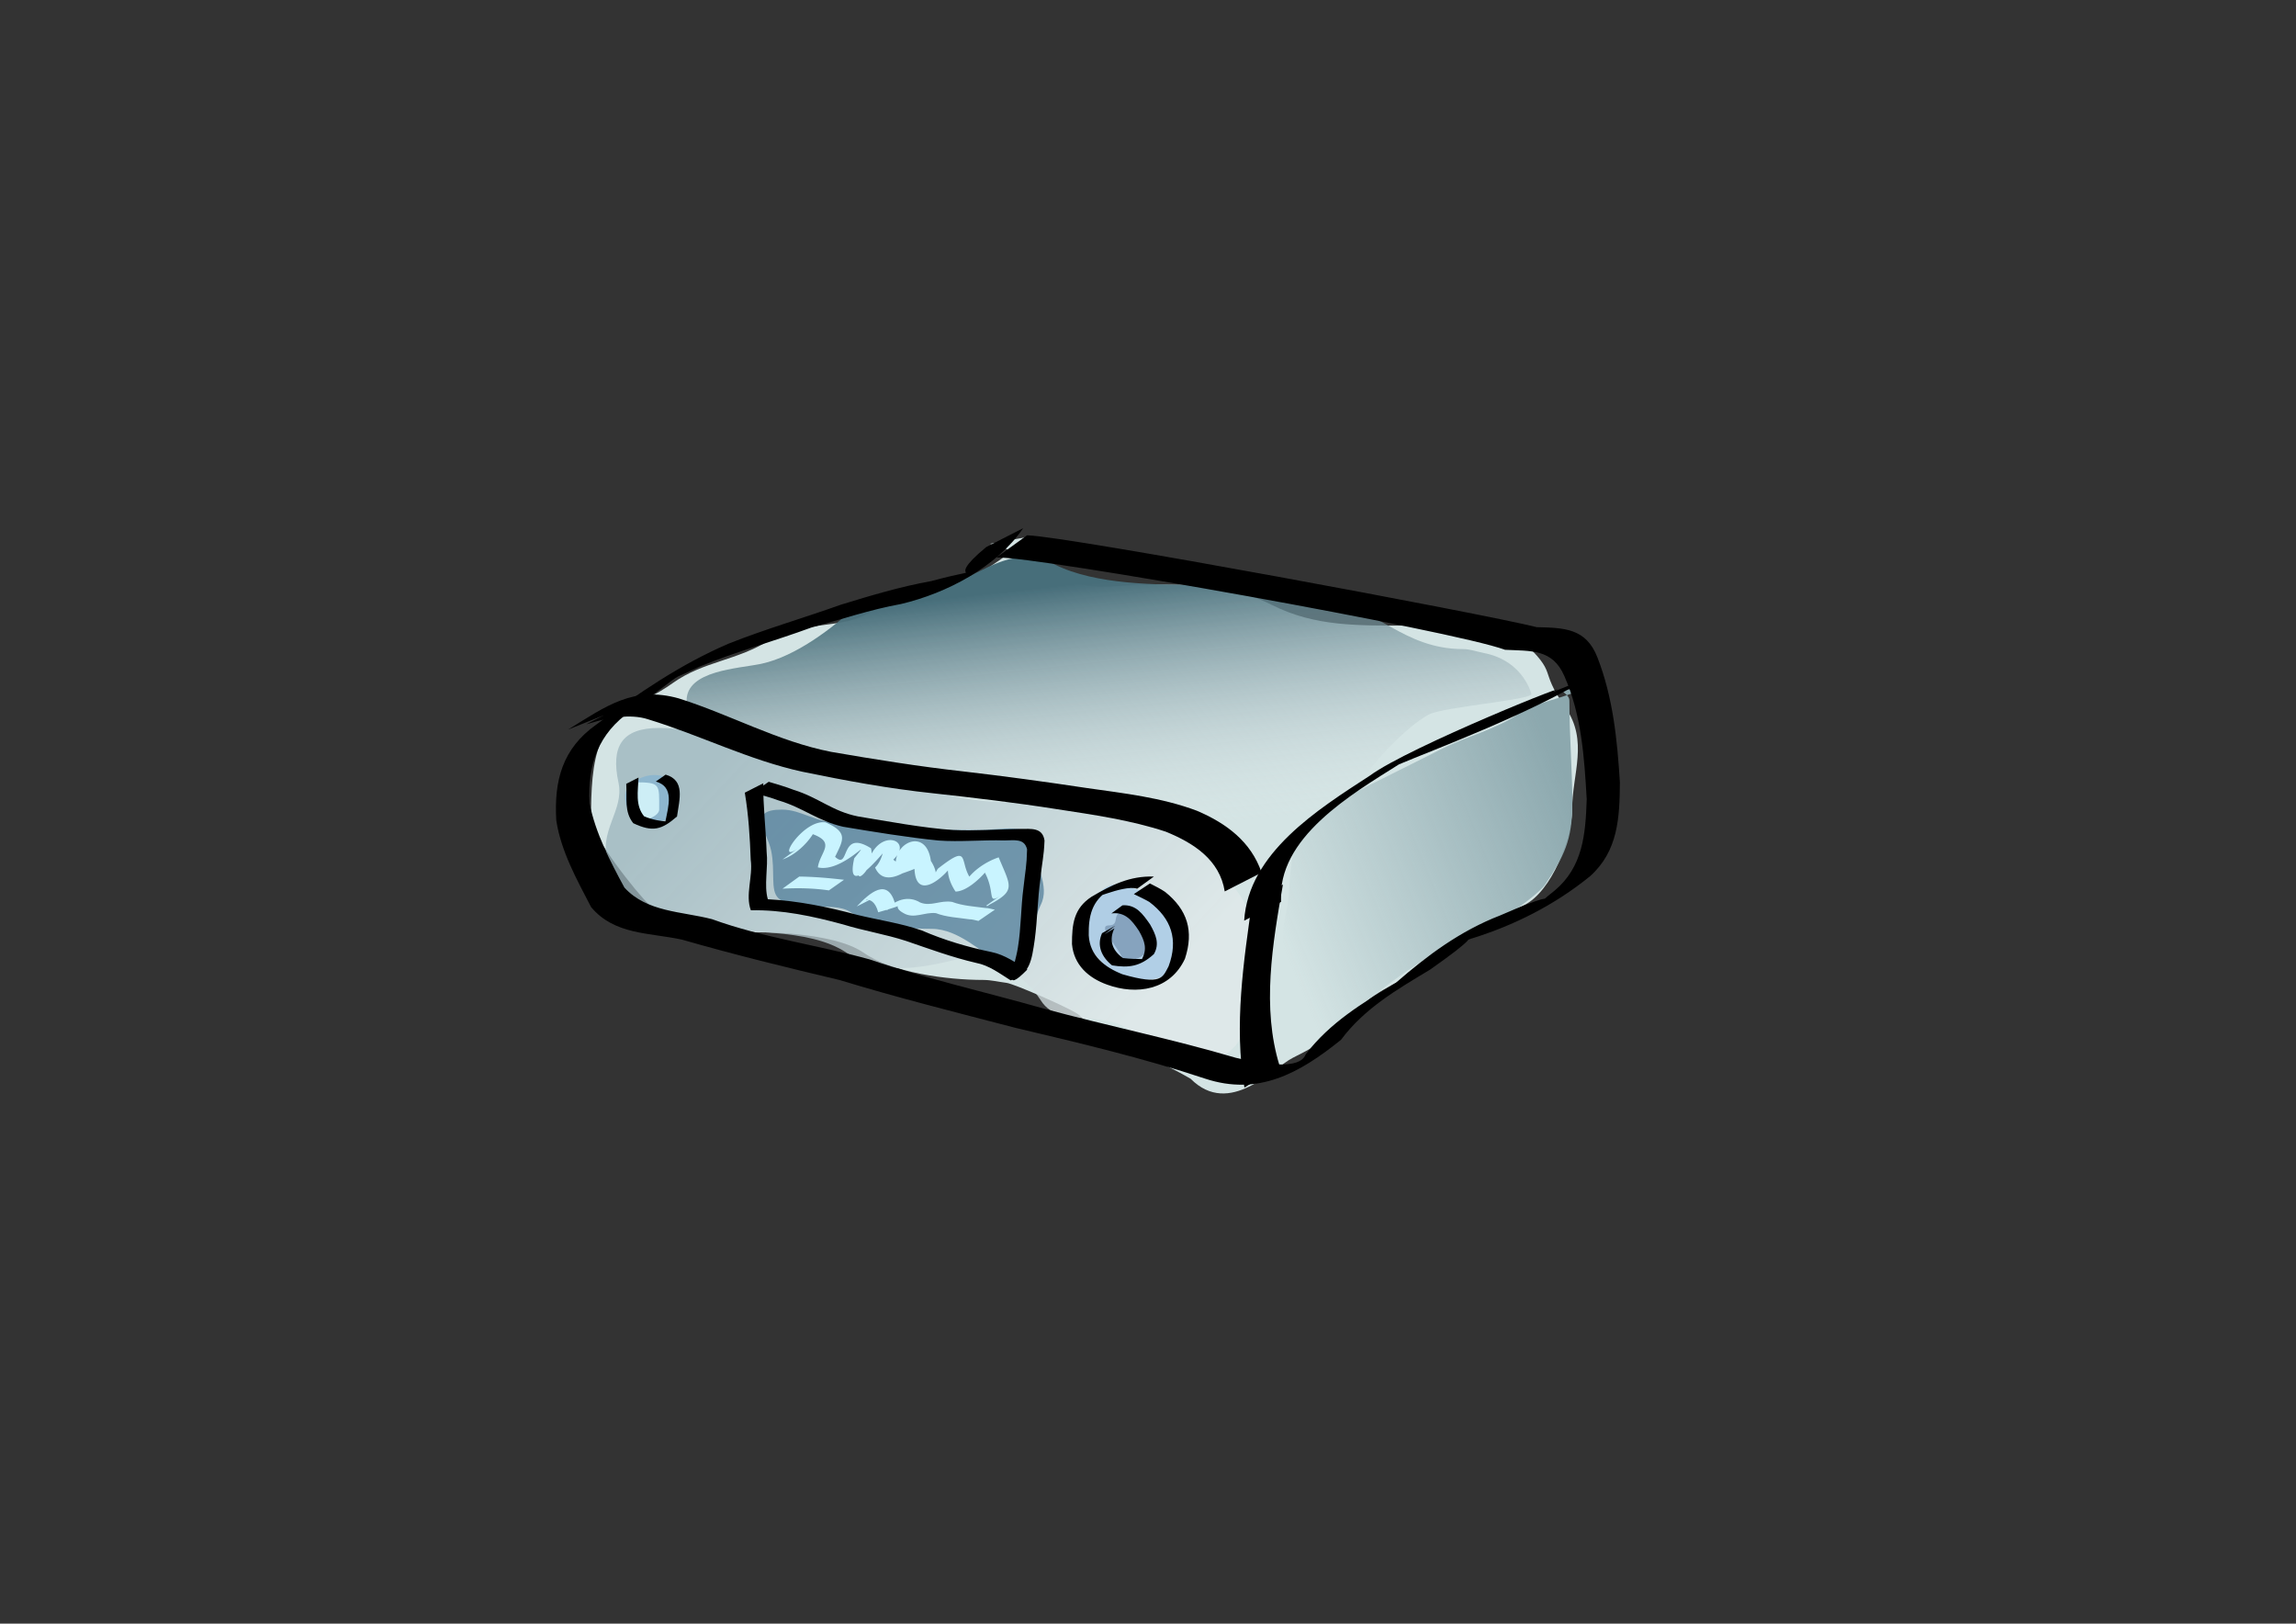 <svg xmlns="http://www.w3.org/2000/svg" xmlns:xlink="http://www.w3.org/1999/xlink" viewBox="0 0 1052.4 744.09" version="1.0"><rect x="0" y="0" width="1052.4" height="744.09" fill="#333333" stroke="none"/><defs><linearGradient id="w" y2="382.83" xlink:href="#e" gradientUnits="userSpaceOnUse" y1="382.83" gradientTransform="matrix(.411 0 0 .452 -573.93 -327.21)" x2="655.99" x1="632.6"/><linearGradient id="g"><stop offset="0" stop-color="#ffe3e3"/><stop offset="1" stop-color="#ffe3e3" stop-opacity="0"/></linearGradient><linearGradient id="f"><stop offset="0" stop-color="#8ba5a7"/><stop offset="1" stop-color="#8ba5a7" stop-opacity="0"/></linearGradient><linearGradient id="d"><stop offset="0" stop-color="#3d534d"/><stop offset="1" stop-color="#61847b" stop-opacity="0"/></linearGradient><linearGradient id="c"><stop offset="0" stop-color="#183f70" stop-opacity=".469"/><stop offset="1" stop-color="#61d5fa" stop-opacity=".082"/></linearGradient><linearGradient id="b"><stop offset="0" stop-color="#7e75a2"/><stop offset="1" stop-color="#7e75a2" stop-opacity="0"/></linearGradient><linearGradient id="a"><stop offset="0" stop-color="#f0e095"/><stop offset="1" stop-color="#b7a860"/></linearGradient><linearGradient id="aD" y2="227.68" gradientUnits="userSpaceOnUse" y1="196.64" gradientTransform="matrix(.35 0 0 .439 63.188 512.09)" x2="147.47" x1="205.31"><stop offset="0" stop-color="#bacfd1"/><stop offset="1" stop-color="#bacfd1" stop-opacity="0"/></linearGradient><linearGradient id="aE" y2="199.73" gradientUnits="userSpaceOnUse" y1="210.69" gradientTransform="matrix(.343 0 0 .447 63.824 512.48)" x2="186.01" x1="174.09"><stop offset="0" stop-color="#8ba5a7"/><stop offset="1" stop-color="#91a4a5" stop-opacity="0"/></linearGradient><linearGradient id="aF" y2="236.42" gradientUnits="userSpaceOnUse" y1="243.81" gradientTransform="matrix(.3 0 0 .512 64.431 512.48)" x2="221.2" x1="172.47"><stop offset="0" stop-color="#8ba2a2"/><stop offset="1" stop-color="#8ba2a2" stop-opacity="0"/></linearGradient><linearGradient id="ax" y2="690.93" gradientUnits="userSpaceOnUse" y1="718.1" gradientTransform="matrix(1.39 0 0 .719 -288.59 85.961)" x2="568.2" x1="624.01"><stop offset="0" stop-color="#fff" stop-opacity=".796"/><stop offset="1" stop-color="#828282" stop-opacity=".735"/></linearGradient><linearGradient id="aw" y2="822.45" gradientUnits="userSpaceOnUse" y1="765.41" gradientTransform="matrix(1.668 0 0 .6 -288.59 85.961)" x2="512.76" x1="495.34"><stop offset="0" stop-color="#686868"/><stop offset="1" stop-color="#fff"/></linearGradient><linearGradient id="ag" y2="98.535" gradientUnits="userSpaceOnUse" y1="137.72" gradientTransform="matrix(.666 0 0 .719 183.58 167.24)" x2="512.44" x1="456.71"><stop offset="0" stop-color="#7f97ae"/><stop offset="1" stop-color="#7f97ae" stop-opacity="0"/></linearGradient><linearGradient id="ah" y2="172.05" gradientUnits="userSpaceOnUse" y1="179.57" gradientTransform="matrix(.826 0 0 .58 183.58 167.24)" x2="384.61" x1="362.67"><stop offset="0" stop-color="#66798c"/><stop offset="1" stop-color="#66798c" stop-opacity="0"/></linearGradient><linearGradient id="ai" y2="166.91" xlink:href="#b" gradientUnits="userSpaceOnUse" y1="98.588" gradientTransform="matrix(.827 0 0 .579 181.79 166.21)" x2="345.67" x1="249.45"/><linearGradient id="aj" y2="234.65" xlink:href="#b" gradientUnits="userSpaceOnUse" y1="204.25" gradientTransform="matrix(.827 0 0 .579 183.58 167.24)" x2="446.54" x1="413.13"/><linearGradient id="ak" y2="98.118" gradientUnits="userSpaceOnUse" y1="71.328" gradientTransform="matrix(.527 0 0 .909 183.58 167.24)" x2="549.94" x1="577.01"><stop offset="0" stop-color="#a7d6ff"/><stop offset="1" stop-color="#a7d6ff" stop-opacity="0"/></linearGradient><linearGradient id="al" y2="452.67" gradientUnits="userSpaceOnUse" y1="450.3" gradientTransform="matrix(.899 0 0 1.112 -24 21)" x2="406.96" x1="586.46"><stop offset="0" stop-color="#f5eecd"/><stop offset="1" stop-color="#f5eecd" stop-opacity="0"/></linearGradient><linearGradient id="am" y2="422.99" gradientUnits="userSpaceOnUse" y1="422.99" gradientTransform="matrix(.839 0 0 1.192 -24 21)" x2="775.58" x1="616.49"><stop offset="0" stop-color="#a19c82"/><stop offset="1" stop-color="#e9d889" stop-opacity="0"/></linearGradient><linearGradient id="an" y2="804.64" xlink:href="#c" gradientUnits="userSpaceOnUse" y1="803.52" gradientTransform="matrix(1.686 0 0 .593 -24 21)" x2="306.98" x1="241.83"/><linearGradient id="ao" y2="901.93" xlink:href="#c" gradientUnits="userSpaceOnUse" y1="935.27" gradientTransform="matrix(1.686 0 0 .593 -24 21)" x2="304.74" x1="242.22"/><linearGradient id="ap" y2="789.39" xlink:href="#c" gradientUnits="userSpaceOnUse" y1="826.72" gradientTransform="matrix(1.686 0 0 .593 -24 21)" x2="331.53" x1="363.52"/><linearGradient id="aq" y2="442.28" gradientUnits="userSpaceOnUse" y1="415.96" gradientTransform="matrix(1.143 0 0 .875 -24 21)" x2="469.11" x1="452.33"><stop offset="0" stop-color="#c3d5d7"/><stop offset="1" stop-color="#c3d5d7" stop-opacity="0"/></linearGradient><linearGradient id="ar" y2="403.88" gradientUnits="userSpaceOnUse" y1="450.15" gradientTransform="matrix(1.155 0 0 .865 -24 21)" x2="450" x1="436.87"><stop offset="0" stop-color="#8ba5a7"/><stop offset="1" stop-color="#8ba5a7" stop-opacity="0"/></linearGradient><linearGradient id="as" y2="467.96" gradientUnits="userSpaceOnUse" y1="445.56" gradientTransform="matrix(.914 0 0 1.095 -64 111)" x2="971.39" x1="1016.9"><stop offset="0" stop-color="#8ca8ae"/><stop offset="1" stop-color="#8ca8ae" stop-opacity="0"/></linearGradient><linearGradient id="at" y2="822.45" gradientUnits="userSpaceOnUse" y1="765.41" gradientTransform="matrix(1.668 0 0 .6 -64 111)" x2="512.76" x1="495.34"><stop offset="0" stop-color="#476e7a"/><stop offset="1" stop-color="#e0e7e9" stop-opacity="0"/></linearGradient><linearGradient id="au" y2="690.93" gradientUnits="userSpaceOnUse" y1="718.1" gradientTransform="matrix(1.39 0 0 .719 -64 111)" x2="568.2" x1="624.01"><stop offset="0" stop-color="#e1eaeb" stop-opacity=".796"/><stop offset="1" stop-color="#9bb4bc" stop-opacity=".745"/></linearGradient><linearGradient id="aa" y2="270.98" xlink:href="#d" gradientUnits="userSpaceOnUse" y1="272" gradientTransform="matrix(.671 0 0 1.49 179 128)" x2="543.21" x1="669.09"/><linearGradient id="ab" y2="536.57" xlink:href="#d" gradientUnits="userSpaceOnUse" y1="485.36" gradientTransform="matrix(1.626 0 0 .615 179 128)" x2="246.19" x1="233.77"/><linearGradient id="ac" y2="282.73" gradientUnits="userSpaceOnUse" y1="192.89" gradientTransform="matrix(.575 0 0 1.739 179 128)" x2="555.87" x1="628.96"><stop offset="0" stop-color="#9dc3b9"/><stop offset="1" stop-color="#7daa9e" stop-opacity="0"/></linearGradient><linearGradient id="ad" y2="272.38" gradientUnits="userSpaceOnUse" y1="270.87" gradientTransform="matrix(.634 0 0 1.578 179 128)" x2="572.69" x1="540.51"><stop offset="0" stop-color="#41948e"/><stop offset="1" stop-color="#41948e" stop-opacity="0"/></linearGradient><linearGradient id="R" y2="543.72" xlink:href="#e" gradientUnits="userSpaceOnUse" y1="543.72" gradientTransform="matrix(.436 0 0 .426 -573.93 -327.21)" x2="773.6" x1="759.76"/><linearGradient id="Q" y2="559.77" xlink:href="#e" gradientUnits="userSpaceOnUse" y1="559.77" gradientTransform="matrix(.437 0 0 .426 -573.93 -327.21)" x2="729.27" x1="712.78"/><linearGradient id="P" y2="794.88" xlink:href="#e" gradientUnits="userSpaceOnUse" y1="794.88" gradientTransform="matrix(.664 0 0 .28 -573.93 -327.21)" x2="507.98" x1="495.14"/><linearGradient id="O" y2="716.31" xlink:href="#e" gradientUnits="userSpaceOnUse" y1="716.31" gradientTransform="matrix(.58 0 0 .32 -573.93 -327.21)" x2="551.24" x1="534.02"/><linearGradient id="N" y2="451.56" xlink:href="#e" gradientUnits="userSpaceOnUse" y1="451.56" gradientTransform="matrix(.397 0 0 .469 -573.93 -327.21)" x2="851.15" x1="832.99"/><linearGradient id="M" y2="514.05" xlink:href="#e" gradientUnits="userSpaceOnUse" y1="514.05" gradientTransform="matrix(.433 0 0 .429 -573.93 -327.21)" x2="737.48" x1="721.37"/><linearGradient id="L" y2="456.59" xlink:href="#e" gradientUnits="userSpaceOnUse" y1="456.59" gradientTransform="matrix(.421 0 0 .441 -573.93 -327.21)" x2="798.51" x1="782.97"/><linearGradient id="K" y2="527.59" xlink:href="#e" gradientUnits="userSpaceOnUse" y1="527.59" gradientTransform="matrix(.471 0 0 .394 -573.93 -327.21)" x2="674.68" x1="657.88"/><linearGradient id="J" y2="434.44" xlink:href="#e" gradientUnits="userSpaceOnUse" y1="434.44" gradientTransform="matrix(.424 0 0 .438 -573.93 -327.21)" x2="794.65" x1="774.74"/><linearGradient id="I" y2="453.31" xlink:href="#e" gradientUnits="userSpaceOnUse" y1="453.31" gradientTransform="matrix(.427 0 0 .435 -573.93 -327.21)" x2="743.3" x1="724.14"/><linearGradient id="H" y2="365.79" xlink:href="#e" gradientUnits="userSpaceOnUse" y1="365.79" gradientTransform="matrix(.381 0 0 .488 -573.93 -327.21)" x2="887.03" x1="868.1"/><linearGradient id="G" y2="457.24" xlink:href="#e" gradientUnits="userSpaceOnUse" y1="457.24" gradientTransform="matrix(.456 0 0 .407 -573.93 -327.21)" x2="699.66" x1="682.56"/><linearGradient id="F" y2="445.72" xlink:href="#e" gradientUnits="userSpaceOnUse" y1="445.72" gradientTransform="matrix(.527 0 0 .353 -573.93 -327.21)" x2="568.69" x1="546.79"/><linearGradient id="E" y2="423.12" xlink:href="#e" gradientUnits="userSpaceOnUse" y1="423.12" gradientTransform="matrix(.518 0 0 .359 -573.93 -327.21)" x2="608.5" x1="591.16"/><linearGradient id="D" y2="354.4" xlink:href="#e" gradientUnits="userSpaceOnUse" y1="354.4" gradientTransform="matrix(.463 0 0 .402 -573.93 -327.21)" x2="679.39" x1="661.5"/><linearGradient id="C" y2="408.89" xlink:href="#e" gradientUnits="userSpaceOnUse" y1="408.89" gradientTransform="matrix(.515 0 0 .361 -573.93 -327.21)" x2="579.81" x1="560.51"/><linearGradient id="B" y2="681.51" xlink:href="#e" gradientUnits="userSpaceOnUse" y1="681.51" gradientTransform="matrix(.54 0 0 .344 -573.93 -327.21)" x2="498.18" x1="481.99"/><linearGradient id="A" y2="534.38" xlink:href="#e" gradientUnits="userSpaceOnUse" y1="534.38" gradientTransform="matrix(.442 0 0 .421 -573.93 -327.21)" x2="607.08" x1="588.17"/><linearGradient id="z" y2="542.65" xlink:href="#e" gradientUnits="userSpaceOnUse" y1="542.65" gradientTransform="matrix(.472 0 0 .393 -573.93 -327.21)" x2="570.82" x1="549.17"/><linearGradient id="y" y2="448.42" xlink:href="#e" gradientUnits="userSpaceOnUse" y1="448.42" gradientTransform="matrix(.415 0 0 .448 -573.93 -327.21)" x2="647.07" x1="625.79"/><linearGradient id="x" y2="391.27" xlink:href="#e" gradientUnits="userSpaceOnUse" y1="391.27" gradientTransform="matrix(.391 0 0 .476 -573.93 -327.21)" x2="692.64" x1="670.12"/><linearGradient id="e"><stop offset="0" stop-color="#fff"/><stop offset="1" stop-color="#fff" stop-opacity="0"/></linearGradient><linearGradient id="v" y2="313.41" xlink:href="#e" gradientUnits="userSpaceOnUse" y1="313.41" gradientTransform="matrix(.37 0 0 .502 -573.93 -327.21)" x2="728.56" x1="707.76"/><linearGradient id="u" y2="593.74" xlink:href="#e" gradientUnits="userSpaceOnUse" y1="593.74" gradientTransform="matrix(.491 0 0 .378 -573.93 -327.21)" x2="506.07" x1="484.55"/><linearGradient id="t" y2="492.34" xlink:href="#e" gradientUnits="userSpaceOnUse" y1="492.34" gradientTransform="matrix(.429 0 0 .433 -573.93 -327.21)" x2="577.53" x1="552.79"/><linearGradient id="s" y2="507.62" xlink:href="#e" gradientUnits="userSpaceOnUse" y1="507.62" gradientTransform="matrix(.467 0 0 .398 -573.93 -327.21)" x2="539.58" x1="508.75"/><linearGradient id="r" y2="478.83" xlink:href="#e" gradientUnits="userSpaceOnUse" y1="478.83" gradientTransform="matrix(.469 0 0 .396 -573.93 -327.21)" x2="534.98" x1="509.1"/><linearGradient id="q" y2="469.37" xlink:href="#e" gradientUnits="userSpaceOnUse" y1="469.37" gradientTransform="matrix(.494 0 0 .376 -573.93 -327.21)" x2="505.72" x1="480.67"/><linearGradient id="p" y2="418.4" xlink:href="#e" gradientUnits="userSpaceOnUse" y1="418.4" gradientTransform="matrix(.474 0 0 .392 -573.93 -327.21)" x2="529.56" x1="501.21"/><linearGradient id="o" y2="307.72" xlink:href="#e" gradientUnits="userSpaceOnUse" y1="307.72" gradientTransform="matrix(.385 0 0 .482 -573.93 -327.21)" x2="651.97" x1="622.54"/><linearGradient id="S" y2="276.53" xlink:href="#f" gradientUnits="userSpaceOnUse" y1="284.78" gradientTransform="matrix(.655 0 0 .506 232.74 101.32)" x2="600.62" x1="581.95"/><linearGradient id="n" y2="306.11" gradientUnits="userSpaceOnUse" y1="306.11" gradientTransform="matrix(.296 0 0 .628 -573.93 -327.21)" x2="1170.7" x1="952.91"><stop offset="0" stop-color="#baa589"/><stop offset="1" stop-color="#baa589" stop-opacity="0"/></linearGradient><linearGradient id="m" y2="334.59" gradientUnits="userSpaceOnUse" y1="332.75" gradientTransform="matrix(.324 0 0 .573 -573.93 -327.21)" x2="685.79" x1="924.96"><stop offset="0" stop-color="#ffe0ab"/><stop offset="1" stop-color="#ffe0ab" stop-opacity="0"/></linearGradient><linearGradient id="aH" y2="168.5" gradientUnits="userSpaceOnUse" y1="67.732" gradientTransform="matrix(1.906 0 0 1.693 -433.68 -89.818)" x2="545.6" x1="546.27"><stop offset="0" stop-color="#007759"/><stop offset="1" stop-color="#00a97e"/></linearGradient><linearGradient id="h" y2="345.92" gradientUnits="userSpaceOnUse" y1="403.96" gradientTransform="matrix(.982 0 0 1.018 -110 126)" x2="918.84" x1="944.16"><stop offset="0" stop-color="#b20000"/><stop offset="1" stop-color="#b20000" stop-opacity="0"/></linearGradient><linearGradient id="i" y2="230.35" gradientUnits="userSpaceOnUse" y1="249.12" gradientTransform="matrix(.819 0 0 1.221 -110 126)" x2="1138.1" x1="1186.9"><stop offset="0" stop-color="#ce2724"/><stop offset="1" stop-color="#ce2724" stop-opacity="0"/></linearGradient><linearGradient id="j" y2="312.48" gradientUnits="userSpaceOnUse" y1="333.59" gradientTransform="matrix(1.102 0 0 .907 -110 126)" x2="746.28" x1="769.37"><stop offset="0" stop-color="#ce2724"/><stop offset="1" stop-color="#ce2724" stop-opacity="0"/></linearGradient><linearGradient id="k" y2="433.2" xlink:href="#g" gradientUnits="userSpaceOnUse" y1="433.2" gradientTransform="matrix(1.594 0 0 .627 -110 126)" x2="543.49" x1="517.77"/><linearGradient id="l" y2="437.94" xlink:href="#g" gradientUnits="userSpaceOnUse" y1="437.94" gradientTransform="matrix(1.148 0 0 .871 -110 126)" x2="734.54" x1="707.47"/><linearGradient id="T" y2="675.33" gradientUnits="userSpaceOnUse" y1="675.33" gradientTransform="matrix(1.229 0 0 .814 87 73)" x2="631.39" x1="536.44"><stop offset="0" stop-color="#ff9a56"/><stop offset="1" stop-color="#ff9a56" stop-opacity="0"/></linearGradient><linearGradient id="U" y2="888.68" gradientUnits="userSpaceOnUse" y1="964.36" gradientTransform="matrix(1.751 0 0 .571 87 73)" x2="331.04" x1="402.71"><stop offset="0" stop-color="#ffa362"/><stop offset="1" stop-color="#ffa362" stop-opacity="0"/></linearGradient><linearGradient id="V" y2="567.04" gradientUnits="userSpaceOnUse" y1="524.42" gradientTransform="matrix(.898 0 0 1.113 87 73)" x2="832.4" x1="804.58"><stop offset="0" stop-color="#d8cb92"/><stop offset="1" stop-color="#d8cb92" stop-opacity="0"/></linearGradient><linearGradient id="W" y2="591.48" gradientUnits="userSpaceOnUse" y1="484.06" gradientTransform="matrix(.892 0 0 1.121 87 73)" x2="662.5" x1="696.47"><stop offset="0" stop-color="#ffec8f"/><stop offset="1" stop-color="#ffec8f" stop-opacity="0"/></linearGradient><linearGradient id="X" y2="750.84" xlink:href="#e" gradientUnits="userSpaceOnUse" y1="750.84" gradientTransform="matrix(1.135 0 0 .96 171.37 -77.88)" x2="470.87" x1="454.21"/><linearGradient id="Y" y2="869.3" xlink:href="#e" gradientUnits="userSpaceOnUse" y1="869.3" gradientTransform="matrix(1.3 0 0 .838 171.37 -77.88)" x2="443.22" x1="423.68"/><linearGradient id="Z" y2="276.53" xlink:href="#f" gradientUnits="userSpaceOnUse" y1="284.78" gradientTransform="matrix(.468 0 0 .276 370.67 434.11)" x2="600.62" x1="581.95"/><linearGradient id="aR" y2="997.69" gradientUnits="userSpaceOnUse" y1="961.79" gradientTransform="matrix(1.292 0 0 .774 -13 19)" x2="-364.76" x1="-400.32"><stop offset="0" stop-color="#a3d7ff"/><stop offset="1" stop-color="#a3d7ff" stop-opacity="0"/></linearGradient><linearGradient id="aS" y2="1089.7" gradientUnits="userSpaceOnUse" y1="1111.6" gradientTransform="matrix(1.259 0 0 .795 -13 19)" x2="-357.19" x1="-337.15"><stop offset="0" stop-color="#447aa6"/><stop offset="1" stop-color="#447aa6" stop-opacity="0"/></linearGradient><linearGradient id="aT" y2="689.19" gradientUnits="userSpaceOnUse" y1="618.22" gradientTransform="matrix(.769 0 0 1.3 -12 20)" x2="-664.82" x1="-712.04"><stop offset="0" stop-color="#e4b270"/><stop offset="1" stop-color="#e4b270" stop-opacity="0"/></linearGradient><linearGradient id="aU" y2="684.27" gradientUnits="userSpaceOnUse" y1="621.29" gradientTransform="matrix(.786 0 0 1.272 -13 19)" x2="-481.16" x1="-594.9"><stop offset="0" stop-color="#e4b270"/><stop offset="1" stop-color="#e4b270" stop-opacity="0"/></linearGradient><linearGradient id="aV" y2="1029.6" gradientUnits="userSpaceOnUse" y1="1062.1" gradientTransform="matrix(1.316 0 0 .76 -13 19)" x2="-262.53" x1="-262.21"><stop offset="0" stop-color="#679400"/><stop offset="1" stop-color="#b2ff00"/></linearGradient><linearGradient id="aW" y2="1266.6" gradientUnits="userSpaceOnUse" y1="1295.6" gradientTransform="matrix(1.604 0 0 .623 -13 19)" x2="-381.05" x1="-381.15"><stop offset="0" stop-color="#70a100"/><stop offset="1" stop-color="#b1ff00"/></linearGradient><linearGradient id="aX" y2="642.56" gradientUnits="userSpaceOnUse" y1="651.73" gradientTransform="matrix(.812 0 0 1.232 -13 19)" x2="-797.2" x1="-798.24"><stop offset="0" stop-color="#74a700"/><stop offset="1" stop-color="#96d800"/></linearGradient><linearGradient id="aY" y2="1102.4" gradientUnits="userSpaceOnUse" y1="1081.1" gradientTransform="matrix(1.359 0 0 .736 -13 19)" x2="-380.21" x1="-404.03"><stop offset="0" stop-color="#fff"/><stop offset="1" stop-color="#fff" stop-opacity="0"/></linearGradient><linearGradient id="aZ" y2="1260.8" gradientUnits="userSpaceOnUse" y1="1239.5" gradientTransform="matrix(1.429 0 0 .7 -13 19)" x2="-323" x1="-349.88"><stop offset="0" stop-color="#fff"/><stop offset="1" stop-color="#fff" stop-opacity="0"/></linearGradient><linearGradient id="ba" y2="1016.4" gradientUnits="userSpaceOnUse" y1="1007.3" gradientTransform="matrix(1.371 0 0 .729 -13 19)" x2="-370.1" x1="-380.04"><stop offset="0" stop-color="#fff"/><stop offset="1" stop-color="#fff" stop-opacity="0"/></linearGradient><linearGradient id="aQ" y2="1656.3" gradientUnits="userSpaceOnUse" y1="1612.2" gradientTransform="matrix(2.265 0 0 .442 173 167)" x2="-181.04" x1="-165.71"><stop offset="0" stop-color="#fff"/><stop offset="1" stop-color="#fff" stop-opacity="0"/></linearGradient><linearGradient id="av" y2="467.96" gradientUnits="userSpaceOnUse" y1="445.56" gradientTransform="matrix(.914 0 0 1.095 -288.59 85.961)" x2="971.39" x1="1016.9"><stop offset="0" stop-color="#7d7d7d" stop-opacity=".745"/><stop offset="1" stop-color="#fff"/></linearGradient><linearGradient id="aC" y2="203.9" gradientUnits="userSpaceOnUse" y1="163.06" gradientTransform="matrix(.473 0 0 2.112 4 0)" x2="1387.9" x1="1355.2"><stop offset="0" stop-color="#878787"/><stop offset="1" stop-color="#878787" stop-opacity="0"/></linearGradient><linearGradient id="aB" y2="373.6" gradientUnits="userSpaceOnUse" y1="447.73" gradientTransform="matrix(1.026 0 0 .975 2.845 -1.012)" x2="408.96" x1="409.47"><stop offset="0" stop-color="#6d6d6d"/><stop offset="1" stop-color="#6d6d6d" stop-opacity="0"/></linearGradient><linearGradient id="aP" y2="786.43" gradientUnits="userSpaceOnUse" y1="819.75" gradientTransform="matrix(.943 0 0 1.06 45.314 33.324)" x2="-219.38" x1="-239.39"><stop offset="0" stop-color="#bddef9"/><stop offset="1" stop-color="#bddef9" stop-opacity="0"/></linearGradient><linearGradient id="aI" y2="100.71" gradientUnits="userSpaceOnUse" y1="111.28" gradientTransform="matrix(.694 0 0 1.441 -113 -96)" x2="1268.7" x1="1351.6"><stop offset="0" stop-color="#785d3f"/><stop offset="1" stop-color="#785d3f" stop-opacity="0"/></linearGradient><linearGradient id="aJ" y2="145.25" gradientUnits="userSpaceOnUse" y1="68.809" gradientTransform="matrix(.852 0 0 1.174 -113 -96)" x2="969.65" x1="1018.6"><stop offset="0" stop-color="#ddb890"/><stop offset="1" stop-color="#ddb890" stop-opacity="0"/></linearGradient><linearGradient id="aK" y2="159.33" gradientUnits="userSpaceOnUse" y1="108.51" gradientTransform="matrix(1.932 0 0 .518 -113 -96)" x2="442.65" x1="439.82"><stop offset="0" stop-color="#c8b197"/><stop offset="1" stop-color="#c8b197" stop-opacity="0"/></linearGradient><linearGradient id="aA" y2="848" gradientUnits="userSpaceOnUse" y1="833.93" gradientTransform="matrix(1.76 0 0 .568 2.845 -1.012)" x2="237.13" x1="226.58"><stop offset="0" stop-color="#8e8e8e"/><stop offset="1" stop-color="#8e8e8e" stop-opacity="0"/></linearGradient><linearGradient id="aG" y2="1120.5" gradientUnits="userSpaceOnUse" y1="1120.5" gradientTransform="matrix(1.812 0 0 .552 52 131)" x2="283.4" x1="194.54"><stop offset="0" stop-color="#214965"/><stop offset="1" stop-color="#2f6891" stop-opacity="0"/></linearGradient><linearGradient id="az" y2="425.62" gradientUnits="userSpaceOnUse" y1="425.62" gradientTransform="matrix(.982 0 0 1.018 2.845 -1.012)" x2="484.16" x1="380.77"><stop offset="0" stop-color="#949494"/><stop offset="1" stop-color="#cecece"/></linearGradient><linearGradient id="ay" y2="801.66" gradientUnits="userSpaceOnUse" y1="801.66" gradientTransform="matrix(1.751 0 0 .823 86.129 -36.44)" x2="285.48" x1="225.25"><stop offset="0" stop-color="#aeaeae"/><stop offset="1" stop-color="#aeaeae" stop-opacity="0"/></linearGradient><radialGradient id="aL" fx="978.28" fy="131.98" gradientUnits="userSpaceOnUse" cy="130.81" cx="977.47" gradientTransform="matrix(.844 0 0 1.185 -113 -96)" r="45.528"><stop offset="0" stop-color="#6adfff"/><stop offset="1" stop-color="#40869a"/></radialGradient><radialGradient id="aO" fx="-197" fy="1149.8" gradientUnits="userSpaceOnUse" cy="1148.4" cx="-196.64" gradientTransform="matrix(1.436 0 0 .696 45.314 33.324)" r="43.915"><stop offset="0" stop-color="#a9d4f6"/><stop offset="1" stop-color="#a9d4f6" stop-opacity="0"/></radialGradient><radialGradient id="aN" fx="-268.9" fy="944.96" gradientUnits="userSpaceOnUse" cy="944.06" cx="-270.41" gradientTransform="matrix(1.087 0 0 .92 45.314 33.324)" r="60.126"><stop offset="0" stop-color="#6db8f2"/><stop offset="1" stop-color="#a2d1f5" stop-opacity="0"/></radialGradient><radialGradient id="aM" fx="-278.02" gradientUnits="userSpaceOnUse" cy="1062.9" cx="-275.86" gradientTransform="matrix(1.19 0 0 .841 45.314 33.324)" r="195.23"><stop offset="0" stop-color="#9fcff5"/><stop offset="1" stop-color="#9fcff5" stop-opacity="0"/></radialGradient><radialGradient id="af" xlink:href="#a" gradientUnits="userSpaceOnUse" cy="206.09" cx="294.7" gradientTransform="matrix(.881 0 0 .544 183.58 167.24)" r="22.643"/><radialGradient id="ae" xlink:href="#a" gradientUnits="userSpaceOnUse" cy="87.624" cx="428.69" gradientTransform="matrix(.814 0 0 .588 183.58 167.24)" r="27.344"/></defs><path d="M470.777 246.105c-2.53 4.185-19.675 16.083-31.23 21.86-14.552 7.277-26.919 3.373-40.597 12.492-11.96 7.995-32.197 4.06-45.5 12.492-15.615 9.962-30.918 9.993-45.064 20.08-14.897 10.649-26.607 10.743-33.01 26.763-4.06 10.15-4.465 22.36-4.465 35.695 0 7.307 20.986 33.883 26.763 39.255 11.086 10.336 30.386 12.491 48.187 12.491 16.52 0 39.504 2.061 49.966 9.369 13.054 9.15 38.13 12.492 54.87 12.492 3.59 0 7.15.905 10.71 1.342 3.374.438 28.107 11.18 32.573 14.272 1.249.874 2.217 2.092 3.341 3.123 11.649 10.899 29.668 15.614 48.405 26.545 17.926 17.956 37.912-5.122 46.844-9.588 13.178-6.589 22.766-12.429 31.229-23.203 6.09-7.745 22.203-12.804 29.667-20.299 11.992-11.96 32.79-20.299 45.282-26.544 12.46-6.215 21.86-30.542 21.86-43.72 0-16.427 7.652-31.417-3.122-46.844-12.93-18.488-2.374-14.272-20.518-31.23-11.117-10.367-37.506-6.245-51.31-6.245-23.546 0-42.908.437-62.457-9.369-19.456-9.712-34.54-9.369-56.212-9.369-18.488 0-29.262 4.435-45.282-6.245-10.368-6.902-17.301-9.307-27.888-12.492" fill-rule="evenodd" fill="#d4e4e4"/><path d="M867 582.09c-3.98 2.05-6.87 1.92-10 4-3.44 2.3-7.29 3.15-11 5l-12 6c-2.81 1.41-7.15 4.23-9 7-1.85 2.78-1.22 7.89-2 11-.92 3.67 0 6.35 0 10 0 4.04.47 6.95 2 10 .65 1.31 7.93-3.85 9-6 .67-1.34 11.67-9 13-9 2.45 0 12.74-7.11 14-9 2.78-4.17 4-6.48 4-12 0-4.79-.43-9.7-.43-15 0-.74-.72-1.01-1.07-1.5" fill-rule="evenodd" fill="url(#as)" transform="translate(-1980.7 -1503) scale(3.123)"/><path d="M817.43 607.59c0-.92-7.79-4.45-9.43-5.5-5.19-3.3-9.55-3-16-3-3.97 0-10.04-.5-14-1.5-6.55-1.63-16.44.39-22-3.5-3.4-2.38-7.89-2.52-11.43-5-3.19-2.23-9.57.12-9.57-5 0-4.46 7.56-4.69 11-5.42 5.04-1.09 10.56-5.3 14-8.58 3.49-3.32 11.89-1.94 16-4 4.48-2.23 8.07-4.46 13-2 6.08 3.05 15.21 3 22 3h4c4.71 0 9 3 14.57 3 6.67 0 10.43 6.43 19.43 6.43 1.02 0 2 .38 3 .57 3.85.74 6.12 3.24 7 6 .27.85-12.84 1.92-15 3-3.34 1.68-11.57 9.87-11.57 14 0 4.63-9.7 5.63-13.43 6.43-.62.14-1.05.72-1.57 1.07z" fill-rule="evenodd" fill="url(#at)" transform="translate(-1980.7 -1503) scale(3.123)"/><path d="M812 638.09c-1.84.4 3.16-2.31 4-4 1.69-3.37-1.46-3.9 2-6.5 4.53-3.4-.51-14.01-3-16.5-3.45-3.44-5.06-6.24-9-9-3.86-2.69-13.42-3-18-3-7.27 0-14.81.13-21-4-4.47-2.98-13.1.6-18.5-3-3.45-2.3-13.17-4-17.5-4-5.57 0-7.12 2.78-6 8 .9 4.22-3.07 7.06-1.5 12 1.88 5.91 6.38 7.84 12.5 9 7.35 1.4 16.76.18 22.5 4 5.08 3.39 10.58 2.29 16.07 1 5.22-1.21 10.13 2.39 12.43 6 2.99 4.71 10.81.56 14 5.58 1.32 2.07 8.78 3.32 11 4.42z" fill-rule="evenodd" fill="url(#au)" transform="translate(-1980.7 -1503) scale(3.123)"/><path d="M466.092 442.848c6.527-3.373 6.59-19.425 10.93-28.106 4.56-9.088-3.123-18.55-3.123-28.106 0-10.056-15.801-6.246-24.983-6.246h-33.009c-10.805 0-18.644-3.123-29.449-3.123-12.866 0-18.768-6.246-28.106-6.246-15.927 0-6.777 10.087-4.903 18.737 2.03 9.494-.562 18.238 3.342 21.86 7.9 7.37 24.577 1.031 32.79 6.247 9.93 6.339 24.983 7.807 37.475 7.807 12.429 0 23.36 11.43 31.229 15.614 4.216 2.28 2.373 1.562 7.807 1.562z" fill-rule="evenodd" fill="#57839e" fill-opacity=".774"/><path d="M366.347 388.322c-11.899 8.994 1.592-13.023 12.054-11.43 10.587 4.622 8.057 8.12 4.372 15.77 6.995 6.528 1.874-13.084 16.458-3.903 2.748 11.461-14.21 21.048.437 2.186 5.934-10.711 18.488-5.246 9.806 2.998 4.56 4.716 20.923.656 2.436 6.902-6.402-12.648 12.429-23.703 14.771-6.277 6.059 9.306-2.217 12.335 3.154 3.591 15.833-12.398 9.12-2.717 15.77 5.465-7.12 6.215-1.717-5.965 12.149-10.711 5.621 13.647 8.338 15.27-5.559 22.36 2.655-1.718 5.31-3.467 7.964-5.184.062.03.125.03.187.062l-7.838 5.122a7.246 7.246 0 00-.438-.25 688.17 688.17 0 017.745-5.465c-8.588 6.183-2.405-.531-9.65-11.836 11.836-10.337-2.81 10.805-12.179 10.868-5.278-7.87-3.966-15.271-.25-13.897-4.747 7.526-17.77 18.58-18.55 3.778-.406-3.279-7.058-6.62-4.56-8.744 10.431-8.744.438-.375 5.06 6.59-3.56 2.654-14.397 10.836-18.581 1.249 4.809-4.591 3.56-13.616 6.495-9.994-5.621 6.715-20.142 23.953-16.051 5.747 9.524-11.711-5.31 6.87-16.677 4.184 1-7.276 8.963-11.554-3.56-15.645 6.09-7.745-.218 7.526-12.648 12.054l7.683-5.59zM366.347 401.72c6.87.062 13.678.686 20.517 1.467l-6.933 4.872c-7.057-1.03-14.146-1.187-21.267-.781l7.683-5.559z" fill="#c9f4ff"/><path d="M392.704 415.429c6.058-6.433 14.053-13.273 17.52-1.5-9.557 9.932.405-7.12 11.585-.312 4.903 1.968 9.275-1.218 14.616-.28 4.871 1.81 10.087 2.092 15.208 2.779 1.468 0 2.904.5 4.372.78l-7.526 5.153c-1.374-.25-2.748-.78-4.185-.75-5.152-.78-10.399-.936-15.302-2.81-5.278-.624-10.024 2.842-14.865-.031-10.337-5.715 14.584-7.558-11.586-.375-2.717-10.212-10.305-2.717-1.374-6.964l-8.463 4.31z" fill="#c9f4ff"/><path d="M502.005 445.97c3.717.938 12.398 3.124 21.86 3.124 8.745 0 15.615-3.123 15.615-12.492 0-8.213 5.31-.062 0-12.492-3.154-7.338-5.34-15.614-15.614-15.614-.281 0-8.807-3.123-12.492-3.123-6.558 0-15.614 10.836-15.614 18.737 0 8.12 9.806 17.208 12.491 20.549" fill-rule="evenodd" fill="#accce5" fill-opacity=".905"/><path d="M305.263 375.487c.593.75-18.738 5.434-18.738-10.712 0-9.15 21.86-15.302 21.86-1.561 0 1.218-2.217 9.275-3.122 12.273z" fill-rule="evenodd" fill="#8db6ce"/><path d="M290.991 374.144c0 3.872 11.149.75 11.149-3.123 0-11.742.75-12.492-11.149-12.492-5.09 0-3.154 15.615 4.903 15.615" fill-rule="evenodd" fill="#cdeef6"/><path d="M523.866 427.233c.062-2.06-5.06-9.368-8.026-9.368-7.151 0-1.905 6.245-7.589 6.245-6.214 0 6.246 12.024 6.246 15.615 0 .468 12.492 1.936 12.492-9.369 0-8.775-6.715-9.837-12.492-15.614" fill-rule="evenodd" fill="#7b97b4" fill-opacity=".774"/><path d="M468.965 242.077c-12.085 17.706-34.883 29.76-55.962 34.726-13.99 2.53-27.482 7.09-41.16 10.805-16.926 6.215-34.352 10.993-51.028 17.832-17.395 8.463-2.249-.968-31.51 20.237-15.146 10.524-19.956 24.64-19.081 42.44 2.717 13.647 9.4 26.513 15.99 38.661 10.367 11.305 26.107 10.837 40.128 14.46 23.422 8.494 48.28 11.835 72.202 18.424 26.232 8.963 53.214 14.99 79.821 22.548 29.387 7.963 58.93 13.928 88.128 22.578 31.542 7.558 31.323-1.186 32.197-1.873 10.993-14.303 25.827-23.266 41.098-32.479 14.521-12.647 29.542-23.827 47.78-30.885 41.722-18.144 6.059 3.341 25.015-11.399 13.022-10.93 14.178-25.951 14.709-41.878-1.094-19.112-2.405-38.817-10.275-56.493-5.402-12.492-15.427-11.399-27.17-11.992-23.515-8.775-214.449-42.815-233.061-42.315l13.99-10.15c18.644.469 209.141 35.914 233.625 42.097 12.522.312 22.547.437 27.762 13.772 7.183 18.331 9.12 37.818 10.337 57.368-.125 16.208-.812 31.51-13.71 43.033-16.332 13.241-34.882 22.579-54.9 28.73-25.483 11.056 23.703-15.52-18.363 14.023-15.146 9.119-30.104 17.738-40.847 32.166-19.331 15.614-38.1 25.764-62.24 17.831-28.543-9.493-57.71-16.364-86.972-23.296-26.982-7.027-53.964-13.772-80.665-21.923-24.14-5.715-48.28-11.617-72.139-18.488-15.021-3.279-31.01-2.123-41.722-14.927-6.527-12.586-13.772-25.514-15.958-39.692-1.062-18.207 2.748-32.947 18.363-43.97 18.956-14.241 38.911-27.795 60.771-37.132 16.833-6.683 34.29-11.71 51.34-17.8 13.617-4.185 27.295-8.276 41.348-10.806 30.823-8.213 3.092 2.655 25.264-15.614l16.895-8.62z"/><path d="M570.397 498.404c-4.84-28.45-.375-57.805 3.654-86.16l13.99-6.84c-4.746 27.045-9.806 56.431-1.499 83.1l-16.145 9.9zM561.372 408.527c-2.311-14.49-14.21-22.172-27.044-27.388-16.177-5.34-33.228-7.745-50.06-10.337-18.832-2.966-37.819-5.184-56.775-7.276-19.986-2.092-39.942-5.777-59.647-9.837-24.484-5.309-46.906-16.77-70.796-24.046-16.458-5.403-41.035 8.9-20.237-1.874l-16.364 6.558c17.457-10.774 29.918-20.049 50.622-14.272 23.578 7.402 45.47 19.737 69.89 24.515 20.112 3.467 40.318 6.714 60.585 8.963 18.862 2.186 37.662 4.747 56.462 7.588 17.051 2.436 34.352 4.341 50.591 10.431 13.429 5.715 24.827 14.115 29.668 28.356l-16.895 8.62z"/><path d="M570.272 421.924c1.999-31.073 33.727-50.934 57.618-66.455 18.05-13.335 99.402-45.844 84.006-38.412l15.958-6.34c-26.607 16.49-72.483 33.572-86.598 39.568-21.736 13.678-56.119 33.696-54.058 63.02l-16.926 8.62zM349.858 358.967c-.125 10.461 1.187 20.892 1.53 31.354.812 7.245-1.312 15.364.562 21.797 14.053.75 27.482 3.53 40.973 7.152 9.837 2.404 19.955 3.81 29.542 7.12 10.306 4.466 21.049 7.651 32.041 9.93 6.152 1.25 11.055 4.935 16.395 7.996-11.773 11.991-5.84-.5-4.34-10.025 1.499-9.088 1.342-18.363 2.56-27.482.812-7.463 1.5-10.055 1.655-17.55-1.217-5.215-5.902-4.091-10.555-4.091-9.431-.312-20.611.75-30.042.031-13.491-1.312-30.355-4.06-43.72-6.308-11.712-2.686-18.145-8.682-29.668-12.086-3.842-1.405-7.745-2.467-11.68-3.529l7.245-4.996c3.873 1.155 7.745 2.28 11.492 3.716 11.399 3.529 17.645 9.806 29.356 12.148 13.366 2.217 30.167 5.34 43.689 6.246 9.619.5 20.986-.313 30.604-.5 5.09 0 10.368-.812 11.274 5.309-.28 7.589-1.218 10.243-1.905 17.8-1.28 9.15-1.343 18.363-2.56 27.513-1.406 9.744-2.218 16.02-11.056 18.769-5.121-3.185-9.837-6.87-15.926-8.026-10.9-2.53-21.392-6.402-31.979-10.024-9.462-3.092-19.33-4.622-28.824-7.558-13.835-3.779-27.982-6.808-42.347-6.495-2.654-7.058 1-15.396-.062-23.11-.375-10.274-1-20.642-2.717-30.792l8.463-4.31zM521.243 407.278c-6.715-2.217-25.546 7.682-12.867.562-7.932 4.997-9.493 11.96-9.337 20.83.562 9.462 7.339 14.615 15.458 17.832 18.082 5.215 18.394 1.405 21.142-3.654 4.56-12.273 1.28-21.86-8.838-29.512-2.28-1.311-4.715-2.436-7.089-3.591l7.37-4.872c2.374 1.25 4.778 2.374 6.964 3.873 10.212 8.182 13.273 17.894 9.088 30.635-6.683 14.397-22.204 16.77-35.663 11.867-8.557-3.06-15.271-9.025-16.115-18.612 0-9.057.781-16.302 8.932-21.642 9.275-5.465 17.613-9.65 28.606-9.275l-7.651 5.559z"/><path d="M514.497 414.898c6.277-.437 9.369 4.06 12.648 8.744 2.686 4.778 4.466 8.869 1.749 13.616-6.34 5.746-11.524 6.37-19.175 5.153-4.903-3.935-7.058-9.182-4.59-14.74l5.995-3.373-4.746 3.778c1.467-.874 2.935-1.78 4.434-2.654-2.467 5.09-1.374 9.9 3.904 13.647 6.62.78 14.24.281 8.65.562 2.53-4.622 1.437-8.213-1.311-13.022-3.248-4.872-6.371-8.807-12.648-7.995l5.09-3.716zM292.678 356.343c-.25 6.371-1.562 12.742 2.56 17.77 8.12 3.404 15.77 2.03 9.713 2.56 1.467-7.4 4.247-16.082-4.341-18.518l4.497-3.154c9.025 2.623 6.34 11.18 5.215 19.174-6.995 6.09-11.118 7.308-20.05 3.092-4.215-5.215-2.841-11.461-3.216-18.05l5.622-2.874z"/></svg>